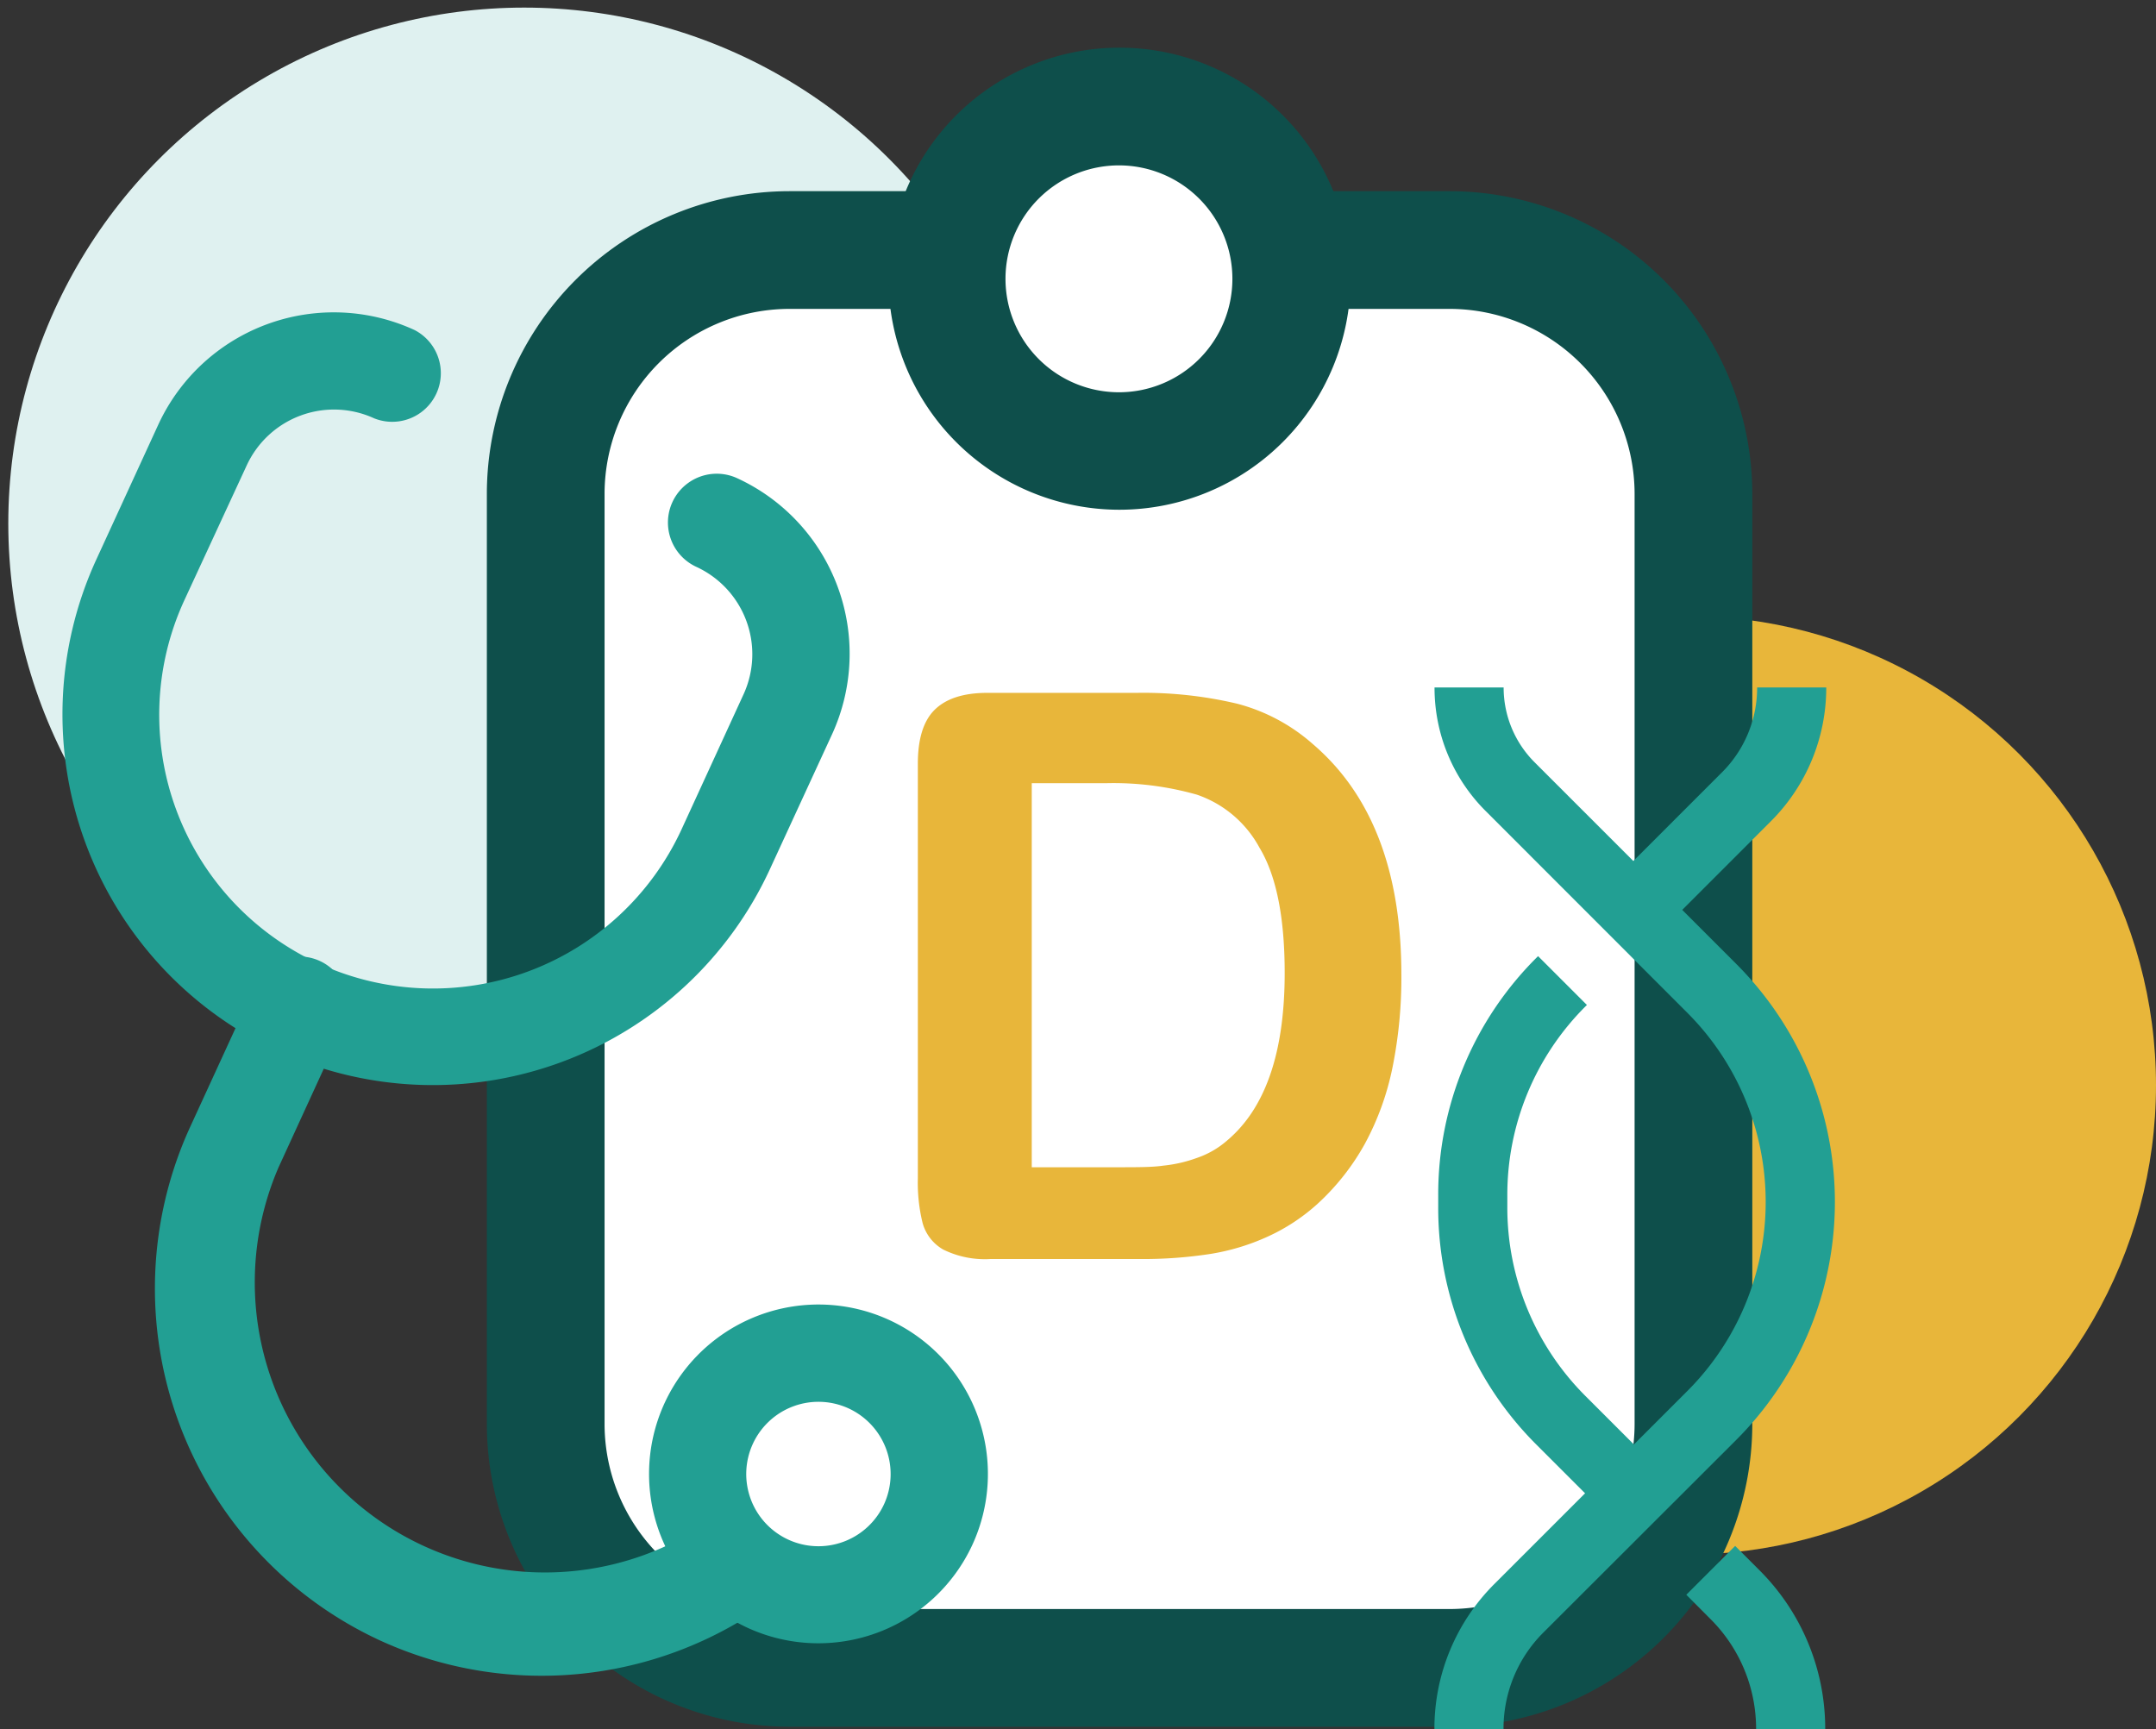 <svg xmlns="http://www.w3.org/2000/svg" viewBox="0 0 187.19 150.13"><rect x="0" y="0" width="187.19" height="150.13" fill="#333333" stroke="none"/><defs><style>.cls-1{fill:#e8b63a;}.cls-2{fill:#dff1f0;}.cls-3{fill:#fff;}.cls-4{fill:#0e4f4b;}.cls-5{fill:#229f93;}</style></defs><g id="Layer_3" data-name="Layer 3"><circle class="cls-1" cx="146.44" cy="94.23" r="40.75"/><circle class="cls-2" cx="45.51" cy="45.45" r="44.79"/><rect class="cls-3" x="50.3" y="24.2" width="95.57" height="119.09" rx="15.22"/><path class="cls-4" d="M125.86,149.93H68.54a26.3,26.3,0,0,1-26.27-26.28V42.88A26.3,26.3,0,0,1,68.54,16.6h57.32a26.31,26.31,0,0,1,26.28,26.28v80.77A26.31,26.31,0,0,1,125.86,149.93ZM68.54,26.82A16.07,16.07,0,0,0,52.49,42.88v80.77a16.08,16.08,0,0,0,16.05,16.06h57.32a16.09,16.09,0,0,0,16.06-16.06V42.88a16.08,16.08,0,0,0-16.06-16.06Z"/><circle class="cls-3" cx="97.2" cy="24.2" r="14.95"/><path class="cls-4" d="M97.2,44.26A20.06,20.06,0,1,1,117.26,24.2,20.08,20.08,0,0,1,97.2,44.26Zm0-29.9A9.85,9.85,0,1,0,107,24.2,9.85,9.85,0,0,0,97.2,14.36Z"/><path class="cls-1" d="M85.73,60.16h13a35.29,35.29,0,0,1,8.68.94A16.06,16.06,0,0,1,114,64.62q7.67,6.57,7.67,20a39.35,39.35,0,0,1-.77,8.07,23.84,23.84,0,0,1-2.38,6.59,20.56,20.56,0,0,1-4.12,5.24,16.74,16.74,0,0,1-4.33,2.85,19.28,19.28,0,0,1-5,1.51,38.45,38.45,0,0,1-6.08.44h-13a8.19,8.19,0,0,1-4.09-.82,3.82,3.82,0,0,1-1.8-2.32,14.67,14.67,0,0,1-.41-3.87v-36c0-2.14.48-3.7,1.44-4.66S83.58,60.16,85.73,60.16ZM89.58,68v33.35h7.54c1.65,0,2.95,0,3.89-.14a11.94,11.94,0,0,0,2.91-.67,7.79,7.79,0,0,0,2.62-1.51q5-4.21,5-14.54,0-7.27-2.19-10.89A9.77,9.77,0,0,0,103.92,69a26.6,26.6,0,0,0-7.77-1Z"/><path class="cls-5" d="M24.16,91.29A32.22,32.22,0,0,1,8.35,48.61L13.73,36.9A16.78,16.78,0,0,1,36,28.66a4.22,4.22,0,0,1-3.52,7.66,8.35,8.35,0,0,0-11.06,4.09L16,52.13A23.75,23.75,0,0,0,59.18,72l5.38-11.72a8.35,8.35,0,0,0-4.1-11.06A4.22,4.22,0,1,1,64,41.52a16.78,16.78,0,0,1,8.24,22.24L66.84,75.48A32.22,32.22,0,0,1,24.16,91.29Z"/><path class="cls-5" d="M33,142.44A33.67,33.67,0,0,1,16.51,97.85L22.09,85.7a4.22,4.22,0,1,1,7.66,3.52l-5.57,12.15a25.19,25.19,0,0,0,45.78,21l2.45-5.33a4.22,4.22,0,0,1,7.66,3.52l-2.45,5.33A33.66,33.66,0,0,1,33,142.44Z"/><circle class="cls-3" cx="71.06" cy="127.99" r="7.81"/><path class="cls-5" d="M64.93,141.35a14.71,14.71,0,1,1,19.5-7.23A14.73,14.73,0,0,1,64.93,141.35Zm8.75-19.06a6.27,6.27,0,1,0,3.08,8.31A6.28,6.28,0,0,0,73.68,122.29Z"/><path class="cls-5" d="M130.54,150.13h-6a17.73,17.73,0,0,1,5.23-12.62l16.72-16.72a23.22,23.22,0,0,0,0-32.86L129,70.43a15.1,15.1,0,0,1-4.45-10.74h6a9.17,9.17,0,0,0,2.69,6.5l17.5,17.5a29.21,29.21,0,0,1,0,41.34L134,141.75A11.76,11.76,0,0,0,130.54,150.13Z"/><path class="cls-5" d="M158.47,150.13h-6a13.46,13.46,0,0,0-4-9.59l-2.06-2.07,4.24-4.24,2.06,2.06A19.43,19.43,0,0,1,158.47,150.13Z"/><path class="cls-5" d="M143.93,81.13l-4.24-4.25,9.81-9.81a10.37,10.37,0,0,0,3.06-7.38h6a16.38,16.38,0,0,1-4.82,11.63Z"/><path class="cls-5" d="M139.74,131.78l-6.31-6.31a29,29,0,0,1-8.56-20.67v-1a29,29,0,0,1,8.56-20.67l.11-.11,4.24,4.24-.11.11a23.11,23.11,0,0,0-6.8,16.43v1a23.13,23.13,0,0,0,6.8,16.43l6.31,6.31Z"/></g></svg>